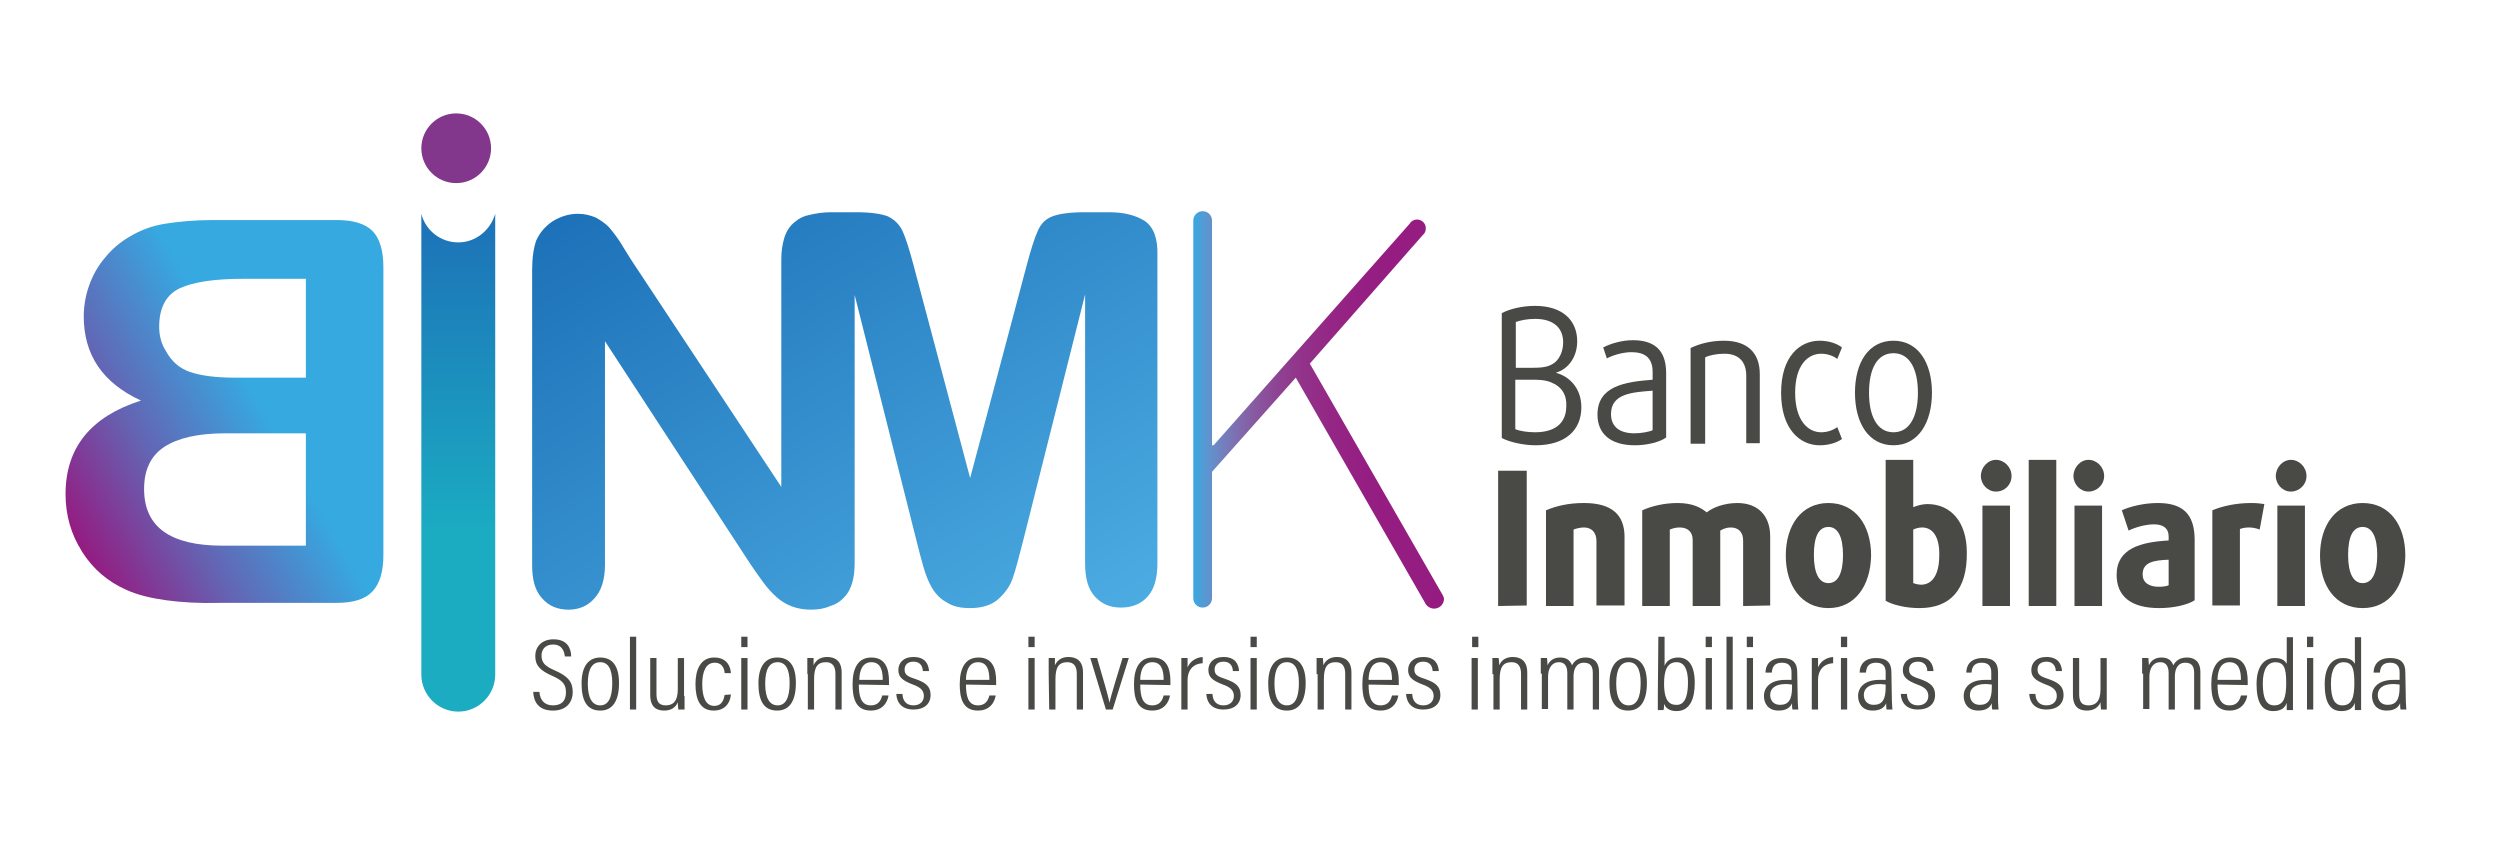 <svg xmlns="http://www.w3.org/2000/svg" xmlns:xlink="http://www.w3.org/1999/xlink" id="Capa_1_copia" x="0px" y="0px" viewBox="0 0 480.6 164.3" style="enable-background:new 0 0 480.6 164.3;" xml:space="preserve"><style type="text/css">	.st0{fill:url(#SVGID_1_);}	.st1{fill:url(#SVGID_2_);}	.st2{fill:url(#SVGID_3_);}	.st3{fill:#82368C;}	.st4{fill:#494945;}	.st5{fill:url(#SVGID_4_);}	.st6{fill:#009FE3;}	.st7{fill:url(#SVGID_5_);}</style><g>	<g>					<linearGradient id="SVGID_1_" gradientUnits="userSpaceOnUse" x1="12.479" y1="65.613" x2="81.218" y2="105.299" gradientTransform="matrix(1 0 0 -1 0 166)">			<stop offset="0" style="stop-color:#8E8E8E"></stop>			<stop offset="0" style="stop-color:#951B81"></stop>			<stop offset="0.257" style="stop-color:#6464B3"></stop>			<stop offset="0.553" style="stop-color:#36A9E1"></stop>			<stop offset="1" style="stop-color:#36A9E1"></stop>		</linearGradient>		<path class="st0" d="M32,115.4c-2.9-0.4-5.5-1-7.7-2c-3.6-1.6-6.4-4-8.5-7.3s-3.2-7-3.2-11.1c0-8.9,4.8-14.9,14.5-18   c-7.4-3.4-11-8.8-11-16.2c0-2.1,0.4-4.2,1.1-6.1c0.7-1.9,1.7-3.7,3.1-5.3c1.3-1.6,2.9-2.9,4.6-3.9c2-1.2,4.3-2.1,6.9-2.5   s5.6-0.7,9.1-0.7h23.8c3.2,0,5.5,0.7,6.9,2.1c1.4,1.4,2.1,3.8,2.1,7v55.3c0,3.2-0.7,5.5-2.1,7s-3.7,2.2-7,2.2H42.2   C38.3,116,34.9,115.8,32,115.4z M31.6,85.9c-2.6,1.7-3.9,4.4-3.9,8.1c0,7.3,5,10.9,15.1,10.9h16V83.3H43.3   C38.1,83.3,34.2,84.2,31.6,85.9z M46.7,53.6c-5.4,0-9.5,0.6-12.1,1.8s-4,3.7-4,7.4c0,1.7,0.4,3.3,1.3,4.7c1.1,2,2.6,3.3,4.6,4   s4.9,1.1,8.6,1.1h13.7v-19H46.7z"></path>	</g>			<linearGradient id="SVGID_2_" gradientUnits="userSpaceOnUse" x1="192.682" y1="34.67" x2="132.684" y2="138.589" gradientTransform="matrix(1 0 0 -1 0 166)">		<stop offset="0" style="stop-color:#8E8E8E"></stop>		<stop offset="0" style="stop-color:#4CACE2"></stop>		<stop offset="1" style="stop-color:#1D71B8"></stop>	</linearGradient>	<path class="st1" d="M220.1,42.5c-1.7-1.1-4-1.7-6.9-1.7h-4.7c-2.8,0-4.9,0.3-6.2,0.8s-2.2,1.4-2.8,2.8c-0.6,1.3-1.3,3.5-2.1,6.5  l-10.9,41l-10.9-41c-0.8-3-1.5-5.2-2.1-6.5s-1.6-2.2-2.8-2.8c-1.3-0.5-3.3-0.8-6.2-0.8h-4.7c-1.5,0-2.9,0.2-4.1,0.5  c-1.1,0.2-2,0.6-2.8,1.3c-1,0.7-1.8,1.9-2.2,3.4c-0.3,1.1-0.5,2.3-0.5,3.8v43.8l-28.7-43.4c-0.8-1.3-1.6-2.5-2.3-3.7  c-0.8-1.2-1.5-2.1-2.2-2.9c-0.7-0.7-1.6-1.3-2.5-1.8c-1-0.4-2.1-0.7-3.4-0.7c-1.7,0-3.3,0.5-4.8,1.4c-1.5,1-2.5,2.2-3.2,3.7  c-0.5,1.4-0.8,3.3-0.8,5.7v56.8c0,2.8,0.6,4.9,1.9,6.3c1.3,1.5,3,2.2,5.1,2.2c2,0,3.7-0.7,5-2.2c1.3-1.4,2-3.6,2-6.4v-43l28,42.9  c0.8,1.2,1.6,2.3,2.4,3.4c0.8,1.1,1.7,2.1,2.6,2.9c0.9,0.8,1.9,1.4,3,1.8s2.3,0.6,3.6,0.6c1.4,0,2.6-0.2,3.7-0.7  c1.1-0.3,2-0.9,2.8-1.8c1.3-1.4,1.9-3.6,1.9-6.4V56.7l12,47.7c0.4,1.6,0.8,3.1,1.2,4.5s0.9,2.8,1.6,4c0.7,1.2,1.6,2.2,2.9,2.9  c1.2,0.8,2.7,1.1,4.5,1.1c2.3,0,4.2-0.6,5.5-1.8c1.3-1.2,2.2-2.5,2.7-4c0.5-1.4,1.1-3.7,1.9-6.8l12-47.7v51.7c0,2.9,0.6,5,1.9,6.4  c1.3,1.4,2.9,2.1,5,2.1s3.9-0.7,5.1-2.1c1.3-1.4,1.9-3.6,1.9-6.4V49.1C222.6,45.9,221.8,43.7,220.1,42.5z"></path>			<linearGradient id="SVGID_3_" gradientUnits="userSpaceOnUse" x1="88.1" y1="29.2" x2="88.1" y2="124.9" gradientTransform="matrix(1 0 0 -1 0 166)">		<stop offset="0" style="stop-color:#1BACC2"></stop>		<stop offset="0.356" style="stop-color:#1BACC2"></stop>		<stop offset="1" style="stop-color:#1D71B8"></stop>	</linearGradient>	<path class="st2" d="M88.1,46.6c-3.4,0-6.3-2.3-7.1-5.5l0,0v88.6c0,3.9,3.2,7.1,7.1,7.1s7.1-3.2,7.1-7.1V41.1l0,0  C94.3,44.2,91.5,46.6,88.1,46.6z"></path>	<circle class="st3" cx="87.7" cy="28.5" r="6.7"></circle>	<g>		<g>			<path class="st4" d="M103.7,133c0.1,1.5,0.9,2.6,2.6,2.6c1.6,0,2.5-0.8,2.5-2.5c0-1.5-0.6-2.3-2.7-3.2c-2.2-1-3.2-1.9-3.2-3.8    c0-1.7,1.2-3.2,3.5-3.2c2.7,0,3.4,1.8,3.4,3.3h-1.2c-0.1-0.6-0.3-2.3-2.3-2.3c-1.5,0-2.2,1-2.2,2.1c0,1.4,0.7,2.1,2.6,2.9    c2.5,1.1,3.4,2.2,3.4,4.1c0,2.1-1.3,3.6-3.8,3.6c-2.8,0-3.7-1.7-3.8-3.6L103.7,133L103.7,133z"></path>			<path class="st4" d="M119,131.3c0,3.4-1.2,5.3-3.6,5.3c-2.5,0-3.6-1.8-3.6-5.2s1.4-5,3.6-5C117.7,126.4,119,128,119,131.3z     M113,131.4c0,2.9,0.9,4.2,2.4,4.2s2.3-1.4,2.3-4.3c0-2.7-0.8-4-2.3-4C113.9,127.3,113,128.5,113,131.4z"></path>			<path class="st4" d="M121.1,136.4v-14h1.2v14H121.1z"></path>			<path class="st4" d="M131.6,133.8c0,1.2,0,2.2,0,2.6h-1.2c0-0.3-0.1-0.7-0.1-1.4c-0.4,1-1.3,1.6-2.6,1.6c-1.2,0-2.7-0.4-2.7-3    v-7.1h1.2v6.9c0,1.4,0.4,2.2,1.8,2.2c1.3,0,2.3-0.7,2.3-3.1v-6h1.2v7.3H131.6z"></path>			<path class="st4" d="M140.5,133.5c0,0.4-0.3,3.1-3.3,3.1c-2.7,0-3.5-2.3-3.5-5.1s1-5.1,3.6-5.1c3,0,3.2,2.6,3.2,3h-1.2    c0-0.4-0.2-2-1.9-2s-2.4,1.7-2.4,4.1c0,2.6,0.7,4.2,2.3,4.2c1.7,0,1.9-1.6,2-2.1L140.5,133.5L140.5,133.5z"></path>			<path class="st4" d="M142.5,126.5h1.2v9.9h-1.2V126.5z M142.5,122.4h1.2v2h-1.2V122.4z"></path>			<path class="st4" d="M153,131.3c0,3.4-1.2,5.3-3.6,5.3c-2.5,0-3.6-1.8-3.6-5.2s1.4-5,3.6-5C151.8,126.4,153,128,153,131.3z     M147.1,131.4c0,2.9,0.9,4.2,2.4,4.2s2.3-1.4,2.3-4.3c0-2.7-0.8-4-2.3-4C148,127.3,147.1,128.5,147.1,131.4z"></path>			<path class="st4" d="M155.2,129.6c0-2,0-2.6,0-3.1h1.2c0,0.2,0,0.6,0,1.4c0.4-0.9,1.2-1.6,2.6-1.6c1.5,0,2.8,0.7,2.8,3v7.1h-1.2    v-6.9c0-1.3-0.5-2.2-1.8-2.2c-1.7,0-2.3,1-2.3,3.3v5.8h-1.2v-6.8H155.2z"></path>			<path class="st4" d="M165.1,131.6c0,2.2,0.4,4,2.3,4c1.9,0,2.1-1.7,2.2-1.9h1.2c0,0.2-0.4,2.9-3.4,2.9c-3.1,0-3.5-2.7-3.5-5.1    c0-3.1,1.1-5.1,3.6-5.1c2.7,0,3.4,2.1,3.4,4.6c0,0.1,0,0.4,0,0.7L165.1,131.6L165.1,131.6z M169.7,130.7c0-2-0.5-3.4-2.2-3.4    c-2.2,0-2.3,2.7-2.3,3.4H169.7z"></path>			<path class="st4" d="M173.5,133.6c0.1,1.2,0.8,2,2.1,2s2-0.8,2-1.8c0-1.1-0.7-1.7-2.1-2.2c-2.1-0.8-2.8-1.5-2.8-2.8    s0.9-2.5,2.9-2.5c2.3,0,2.9,1.4,3,2.7h-1.2c0-0.5-0.2-1.8-1.8-1.8c-1.2,0-1.7,0.7-1.7,1.5c0,0.9,0.4,1.3,2,1.8c2,0.7,3,1.4,3,3.1    c0,1.7-1.2,2.8-3.3,2.8s-3.2-1.2-3.3-3h1.2V133.6z"></path>			<path class="st4" d="M185.7,131.6c0,2.2,0.4,4,2.3,4c1.9,0,2.1-1.7,2.2-1.9h1.2c0,0.2-0.4,2.9-3.4,2.9c-3.1,0-3.5-2.7-3.5-5.1    c0-3.1,1.1-5.1,3.6-5.1c2.7,0,3.4,2.1,3.4,4.6c0,0.1,0,0.4,0,0.7L185.7,131.6L185.7,131.6z M190.2,130.7c0-2-0.5-3.4-2.2-3.4    c-2.2,0-2.3,2.7-2.3,3.4H190.2z"></path>			<path class="st4" d="M197.7,126.5h1.2v9.9h-1.2V126.5z M197.7,122.4h1.2v2h-1.2V122.4z"></path>			<path class="st4" d="M201.6,129.6c0-2,0-2.6,0-3.1h1.2c0,0.2,0,0.6,0,1.4c0.4-0.9,1.2-1.6,2.6-1.6c1.5,0,2.8,0.7,2.8,3v7.1H207    v-6.9c0-1.3-0.5-2.2-1.8-2.2c-1.7,0-2.3,1-2.3,3.3v5.8h-1.2L201.6,129.6L201.6,129.6z"></path>			<path class="st4" d="M210.9,126.5c1,3.4,2.2,7.5,2.4,8.6l0,0c0.1-0.9,2-6.9,2.5-8.6h1.2l-3.1,9.9h-1.3l-3-9.9    C209.6,126.5,210.9,126.5,210.9,126.5z"></path>			<path class="st4" d="M219.2,131.6c0,2.2,0.4,4,2.3,4c1.9,0,2.1-1.7,2.2-1.9h1.2c0,0.2-0.4,2.9-3.4,2.9c-3.1,0-3.5-2.7-3.5-5.1    c0-3.1,1.1-5.1,3.6-5.1c2.7,0,3.4,2.1,3.4,4.6c0,0.1,0,0.4,0,0.7L219.2,131.6L219.2,131.6z M223.7,130.7c0-2-0.5-3.4-2.2-3.4    c-2.2,0-2.3,2.7-2.3,3.4H223.7z"></path>			<path class="st4" d="M227.1,129.9c0-1.6,0-2.7,0-3.4h1.2c0,0.3,0,0.8,0,1.8c0.5-1.2,1.6-1.9,2.9-2v1.2c-1.9,0.1-2.9,1.4-2.9,3.2    v5.7h-1.2V129.9z"></path>			<path class="st4" d="M233.1,133.6c0.1,1.2,0.8,2,2.1,2s2-0.8,2-1.8c0-1.1-0.7-1.7-2.1-2.2c-2.1-0.8-2.8-1.5-2.8-2.8    s0.9-2.5,2.9-2.5c2.3,0,2.9,1.4,3,2.7H237c0-0.5-0.2-1.8-1.8-1.8c-1.2,0-1.7,0.7-1.7,1.5c0,0.9,0.4,1.3,2,1.8c2,0.7,3,1.4,3,3.1    c0,1.7-1.2,2.8-3.3,2.8s-3.2-1.2-3.3-3h1.2V133.6z"></path>			<path class="st4" d="M240.4,126.5h1.2v9.9h-1.2V126.5z M240.4,122.4h1.2v2h-1.2V122.4z"></path>			<path class="st4" d="M251,131.3c0,3.4-1.2,5.3-3.6,5.3c-2.5,0-3.6-1.8-3.6-5.2s1.4-5,3.6-5C249.7,126.4,251,128,251,131.3z     M245,131.4c0,2.9,0.9,4.2,2.4,4.2s2.3-1.4,2.3-4.3c0-2.7-0.8-4-2.3-4C245.9,127.3,245,128.5,245,131.4z"></path>			<path class="st4" d="M253.1,129.6c0-2,0-2.6,0-3.1h1.2c0,0.2,0.1,0.6,0.1,1.4c0.4-0.9,1.2-1.6,2.6-1.6c1.5,0,2.8,0.7,2.8,3v7.1    h-1.2v-6.9c0-1.3-0.5-2.2-1.8-2.2c-1.7,0-2.3,1-2.3,3.3v5.8h-1.2v-6.8H253.1z"></path>			<path class="st4" d="M263.1,131.6c0,2.2,0.4,4,2.3,4s2.1-1.7,2.2-1.9h1.2c0,0.2-0.4,2.9-3.4,2.9c-3.1,0-3.5-2.7-3.5-5.1    c0-3.1,1.1-5.1,3.6-5.1c2.7,0,3.4,2.1,3.4,4.6c0,0.1,0,0.4,0,0.7L263.1,131.6L263.1,131.6z M267.6,130.7c0-2-0.5-3.4-2.2-3.4    c-2.2,0-2.3,2.7-2.3,3.4H267.6z"></path>			<path class="st4" d="M271.5,133.6c0.1,1.2,0.8,2,2.1,2c1.3,0,2-0.8,2-1.8c0-1.1-0.7-1.7-2.1-2.2c-2.1-0.8-2.8-1.5-2.8-2.8    s0.9-2.5,2.9-2.5c2.3,0,2.9,1.4,3,2.7h-1.2c0-0.5-0.2-1.8-1.8-1.8c-1.2,0-1.7,0.7-1.7,1.5c0,0.9,0.4,1.3,2,1.8c2,0.7,3,1.4,3,3.1    c0,1.7-1.2,2.8-3.3,2.8c-2.1,0-3.2-1.2-3.3-3h1.2V133.6z"></path>			<path class="st4" d="M282.9,126.5h1.2v9.9h-1.2V126.5z M283,122.4h1.2v2H283V122.4z"></path>			<path class="st4" d="M286.9,129.6c0-2,0-2.6,0-3.1h1.2c0,0.2,0.1,0.6,0.1,1.4c0.4-0.9,1.2-1.6,2.6-1.6c1.5,0,2.8,0.7,2.8,3v7.1    h-1.2v-6.9c0-1.3-0.5-2.2-1.8-2.2c-1.7,0-2.3,1-2.3,3.3v5.8h-1.2v-6.8H286.9z"></path>			<path class="st4" d="M296.2,129.5c0-1.7,0-2.5,0-3h1.2c0,0.3,0.1,0.9,0.1,1.4c0.4-0.9,1.2-1.5,2.4-1.5c1.1,0,1.9,0.4,2.3,1.5    c0.4-0.8,1.2-1.5,2.6-1.5c1.3,0,2.6,0.6,2.6,2.8v7.2h-1.2v-7c0-1.1-0.3-2-1.7-2c-1.5,0-2,1.3-2,2.6v6.4h-1.2v-7    c0-1.3-0.5-2.1-1.6-2.1c-1.4,0-2.1,1.2-2.1,2.8v6.2h-1.2v-6.8H296.2z"></path>			<path class="st4" d="M316.6,131.3c0,3.4-1.2,5.3-3.6,5.3c-2.5,0-3.6-1.8-3.6-5.2s1.4-5,3.6-5C315.3,126.4,316.6,128,316.6,131.3z     M310.7,131.4c0,2.9,0.9,4.2,2.4,4.2s2.3-1.4,2.3-4.3c0-2.7-0.8-4-2.3-4C311.6,127.3,310.7,128.5,310.7,131.4z"></path>			<path class="st4" d="M318.8,122.4h1.2v5.6c0.3-0.8,1.1-1.6,2.6-1.6c2,0,3.2,1.5,3.2,4.9c0,3-0.9,5.4-3.5,5.4    c-1.4,0-2.1-0.6-2.4-1.4c0,0.4,0,0.8-0.1,1.2h-1.1c0-0.5,0-1.4,0-2.7L318.8,122.4L318.8,122.4z M324.5,131.2    c0-2.7-0.8-3.9-2.2-3.9c-1.8,0-2.4,1.6-2.4,4.1c0,2.4,0.5,4.1,2.3,4.1C323.7,135.6,324.5,134.2,324.5,131.2z"></path>			<path class="st4" d="M327.9,126.5h1.2v9.9h-1.2V126.5z M327.9,122.4h1.2v2h-1.2V122.4z"></path>			<path class="st4" d="M331.9,136.4v-14h1.2v14H331.9z"></path>			<path class="st4" d="M335.8,126.5h1.2v9.9h-1.2V126.5z M335.8,122.4h1.2v2h-1.2V122.4z"></path>			<path class="st4" d="M345.6,134.8c0,0.7,0.1,1.3,0.1,1.6h-1.1c-0.1-0.2-0.1-0.8-0.1-1.2c-0.4,0.9-1.2,1.4-2.6,1.4    c-2.1,0-2.8-1.5-2.8-2.8c0-1.7,1.3-3.1,4.1-3.1c0.6,0,0.9,0,1.2,0v-1.4c0-0.8-0.2-1.9-1.8-1.9c-1.8,0-1.9,1.2-2,1.9h-1.2    c0-1.4,0.8-2.8,3.2-2.8c2,0,2.9,0.9,2.9,2.7L345.6,134.8L345.6,134.8z M344.5,131.6c-0.3,0-0.6-0.1-1.2-0.1c-2.1,0-3,0.9-3,2.1    c0,1,0.6,1.9,1.9,1.9c1.7,0,2.3-1.1,2.3-3.4L344.5,131.6L344.5,131.6z"></path>			<path class="st4" d="M348.3,129.9c0-1.6,0-2.7,0-3.4h1.2c0,0.3,0,0.8,0,1.8c0.5-1.2,1.6-1.9,2.9-2v1.2c-1.9,0.1-2.9,1.4-2.9,3.2    v5.7h-1.2V129.9z"></path>			<path class="st4" d="M353.9,126.5h1.2v9.9h-1.2V126.5z M353.9,122.4h1.2v2h-1.2V122.4z"></path>			<path class="st4" d="M363.7,134.8c0,0.7,0.1,1.3,0.1,1.6h-1.1c-0.1-0.2-0.1-0.8-0.1-1.2c-0.4,0.9-1.2,1.4-2.6,1.4    c-2.1,0-2.8-1.5-2.8-2.8c0-1.7,1.3-3.1,4.1-3.1c0.6,0,0.9,0,1.2,0v-1.4c0-0.8-0.2-1.9-1.8-1.9c-1.8,0-1.9,1.2-2,1.9h-1.2    c0-1.4,0.8-2.8,3.2-2.8c2,0,2.9,0.9,2.9,2.7L363.7,134.8L363.7,134.8z M362.5,131.6c-0.3,0-0.6-0.1-1.2-0.1c-2.1,0-3,0.9-3,2.1    c0,1,0.6,1.9,1.9,1.9c1.7,0,2.3-1.1,2.3-3.4L362.5,131.6L362.5,131.6z"></path>			<path class="st4" d="M366.6,133.6c0.1,1.2,0.8,2,2.1,2c1.3,0,2-0.8,2-1.8c0-1.1-0.7-1.7-2.1-2.2c-2.1-0.8-2.8-1.5-2.8-2.8    s0.9-2.5,2.9-2.5c2.3,0,2.9,1.4,3,2.7h-1.2c0-0.5-0.2-1.8-1.8-1.8c-1.2,0-1.7,0.7-1.7,1.5c0,0.9,0.4,1.3,2,1.8c2,0.7,3,1.4,3,3.1    c0,1.7-1.2,2.8-3.3,2.8c-2.1,0-3.2-1.2-3.3-3h1.2V133.6z"></path>			<path class="st4" d="M384.1,134.8c0,0.7,0.1,1.3,0.1,1.6H383c-0.1-0.2-0.1-0.8-0.1-1.2c-0.4,0.9-1.2,1.4-2.6,1.4    c-2.1,0-2.8-1.5-2.8-2.8c0-1.7,1.3-3.1,4.1-3.1c0.6,0,0.9,0,1.2,0v-1.4c0-0.8-0.2-1.9-1.8-1.9c-1.8,0-1.9,1.2-2,1.9h-1    c0-1.4,0.8-2.8,3.2-2.8c2,0,2.9,0.9,2.9,2.7V134.8z M382.9,131.6c-0.3,0-0.6-0.1-1.2-0.1c-2.1,0-3,0.9-3,2.1c0,1,0.6,1.9,1.9,1.9    c1.7,0,2.3-1.1,2.3-3.4L382.9,131.6L382.9,131.6z"></path>			<path class="st4" d="M391.3,133.6c0.1,1.2,0.8,2,2.1,2c1.3,0,2-0.8,2-1.8c0-1.1-0.7-1.7-2.1-2.2c-2.1-0.8-2.8-1.5-2.8-2.8    s0.9-2.5,2.9-2.5c2.3,0,2.9,1.4,3,2.7h-1.2c0-0.5-0.2-1.8-1.8-1.8c-1.2,0-1.7,0.7-1.7,1.5c0,0.9,0.4,1.3,2,1.8c2,0.7,3,1.4,3,3.1    c0,1.7-1.2,2.8-3.3,2.8c-2.1,0-3.2-1.2-3.3-3h1.2V133.6z"></path>			<path class="st4" d="M405,133.8c0,1.2,0,2.2,0,2.6h-1.1c0-0.3-0.1-0.7-0.1-1.4c-0.4,1-1.3,1.6-2.6,1.6c-1.2,0-2.7-0.4-2.7-3v-7.1    h1.2v6.9c0,1.4,0.4,2.2,1.8,2.2c1.3,0,2.3-0.7,2.3-3.1v-6h1.2L405,133.8L405,133.8z"></path>			<path class="st4" d="M411.8,129.5c0-1.7,0-2.5,0-3h1.2c0,0.3,0.1,0.9,0.1,1.4c0.4-0.9,1.2-1.5,2.4-1.5c1.1,0,1.9,0.4,2.3,1.5    c0.4-0.8,1.2-1.5,2.6-1.5c1.3,0,2.6,0.6,2.6,2.8v7.2h-1.2v-7c0-1.1-0.3-2-1.7-2c-1.5,0-2,1.3-2,2.6v6.4h-1.2v-7    c0-1.3-0.5-2.1-1.6-2.1c-1.4,0-2.1,1.2-2.1,2.8v6.2H412v-6.8H411.8z"></path>			<path class="st4" d="M426.3,131.6c0,2.2,0.4,4,2.3,4s2.1-1.7,2.2-1.9h1.2c0,0.2-0.4,2.9-3.4,2.9c-3.1,0-3.5-2.7-3.5-5.1    c0-3.1,1.1-5.1,3.6-5.1c2.7,0,3.4,2.1,3.4,4.6c0,0.1,0,0.4,0,0.7L426.3,131.6L426.3,131.6z M430.8,130.7c0-2-0.5-3.4-2.2-3.4    c-2.2,0-2.3,2.7-2.3,3.4H430.8z"></path>			<path class="st4" d="M440.8,122.4V134c0,0.9,0,1.9,0,2.5h-1.2c0-0.3,0-1,0-1.4c-0.3,0.9-1,1.6-2.6,1.6c-2.2,0-3.2-1.7-3.2-5.2    c0-3.2,1.3-5,3.5-5c1.5,0,2,0.6,2.3,1.1v-5.1h1.2V122.4z M435,131.4c0,3.1,0.8,4.2,2.2,4.2c1.8,0,2.3-1.5,2.3-4.3    c0-3.1-0.5-4-2.2-4C436,127.4,435,128.5,435,131.4z"></path>			<path class="st4" d="M443.5,126.5h1.2v9.9h-1.2V126.5z M443.5,122.4h1.2v2h-1.2V122.4z"></path>			<path class="st4" d="M453.9,122.4V134c0,0.9,0,1.9,0,2.5h-1.2c0-0.3,0-1,0-1.4c-0.3,0.9-1,1.6-2.6,1.6c-2.2,0-3.2-1.7-3.2-5.2    c0-3.2,1.3-5,3.5-5c1.5,0,2,0.6,2.3,1.1v-5.1h1.2V122.4z M448.1,131.4c0,3.1,0.8,4.2,2.2,4.2c1.8,0,2.3-1.5,2.3-4.3    c0-3.1-0.5-4-2.2-4C449.1,127.4,448.1,128.5,448.1,131.4z"></path>			<path class="st4" d="M462.5,134.8c0,0.7,0.1,1.3,0.1,1.6h-1.1c-0.1-0.2-0.1-0.8-0.1-1.2c-0.4,0.9-1.2,1.4-2.6,1.4    c-2.1,0-2.8-1.5-2.8-2.8c0-1.7,1.3-3.1,4.1-3.1c0.6,0,0.9,0,1.2,0v-1.4c0-0.8-0.2-1.9-1.8-1.9c-1.8,0-1.9,1.2-2,1.9h-1.2    c0-1.4,0.8-2.8,3.2-2.8c2,0,2.9,0.9,2.9,2.7L462.5,134.8L462.5,134.8z M461.3,131.6c-0.3,0-0.6-0.1-1.2-0.1c-2.1,0-3,0.9-3,2.1    c0,1,0.6,1.9,1.9,1.9c1.7,0,2.3-1.1,2.3-3.4L461.3,131.6L461.3,131.6z"></path>		</g>	</g>	<g>		<path class="st4" d="M295.2,85.6c-2.3,0-5-0.6-6.5-1.4v-24c1.5-0.8,3.9-1.4,6.4-1.4c5.3,0,8.1,2.8,8.1,6.8c0,3.4-2.1,5.5-4,6v0.1   c2,0.5,4.8,2.5,4.8,6.6C304,82.8,300.8,85.6,295.2,85.6z M295.1,61.3c-1.5,0-2.9,0.3-3.7,0.6v8.8h3.4c2.2,0,3.2-0.3,4.2-1.1   c0.9-0.8,1.5-2.2,1.5-3.8C300.5,63,298.6,61.3,295.1,61.3z M299,73.9c-1.1-0.6-2-0.9-4.2-0.9h-3.5v9.5c0.9,0.4,2.5,0.6,3.8,0.6   c3.9,0,6-1.8,6-5C301.2,76.2,300.5,74.8,299,73.9z"></path>		<path class="st4" d="M314.3,85.6c-4.8,0-7.2-2.3-7.2-5.9c0-5.5,5.3-6.3,10.6-6.7v-1.5c0-2.9-1.7-3.8-4.1-3.8   c-1.6,0-3.6,0.6-4.7,1.2l-0.7-2.1c1.3-0.7,3.5-1.4,5.7-1.4c3.9,0,6.4,1.7,6.4,6.3v12.4C319.1,85,316.6,85.6,314.3,85.6z    M317.8,75.1c-3.9,0.3-8.1,0.5-8.1,4.5c0,2.3,1.5,3.7,4.5,3.7c1.3,0,2.9-0.3,3.5-0.6v-7.6H317.8z"></path>		<path class="st4" d="M335.7,85.2v-13c0-2.6-1.4-4.2-4.2-4.2c-1.5,0-2.9,0.3-3.7,0.7v16.6H325V66.9c1.7-0.8,3.8-1.4,6.4-1.4   c4.6,0,6.9,2.4,6.9,6.4v13.3C338.3,85.2,335.7,85.2,335.7,85.2z"></path>		<path class="st4" d="M349.8,85.6c-3.7,0-7.4-3-7.4-10.1s3.7-10,7.4-10c1.7,0,3.3,0.5,4.3,1.3l-0.9,2.2c-0.8-0.6-1.9-1-3.1-1   c-2.5,0-5,2.1-5,7.5s2.5,7.6,5,7.6c1.2,0,2.3-0.4,3.1-1l0.9,2.3C353.1,85.1,351.6,85.6,349.8,85.6z"></path>		<path class="st4" d="M364,85.6c-4.8,0-7.4-4.3-7.4-10.1s2.6-10,7.4-10s7.4,4.3,7.4,10S368.8,85.6,364,85.6z M364,67.9   c-3.2,0-4.7,3.1-4.7,7.6c0,4.4,1.5,7.6,4.7,7.6s4.7-3.2,4.7-7.6S367.2,67.9,364,67.9z"></path>		<path class="st4" d="M288,116.5v-26h5.5v25.9L288,116.5L288,116.5z"></path>		<path class="st4" d="M306.9,116.5V104c0-1.6-0.9-2.6-2.4-2.6c-0.7,0-1.5,0.2-2,0.4v14.7h-5.3V98.1c1.9-0.8,4.2-1.4,7.3-1.4   c5.4,0,7.8,2.3,7.8,6.5v13.2h-5.4V116.5z"></path>		<path class="st4" d="M335.1,116.5v-12.6c0-1.6-0.9-2.5-2.4-2.5c-0.8,0-1.5,0.3-2,0.6v14.5h-5.3v-12.7c0-1.5-0.9-2.4-2.5-2.4   c-0.8,0-1.4,0.2-1.9,0.4v14.7h-5.3V98.1c1.8-0.8,4.2-1.4,6.8-1.4c2.9,0,4.5,0.9,5.6,1.8c1.1-0.9,3.3-1.8,5.9-1.8   c4,0,6.3,2.5,6.3,6.4v13.3L335.1,116.5L335.1,116.5z"></path>		<path class="st4" d="M351.5,116.9c-5.2,0-8.2-4.3-8.2-10.1c0-5.8,3-10.1,8.2-10.1s8.2,4.3,8.2,10.1   C359.6,112.6,356.6,116.9,351.5,116.9z M351.5,101.3c-1.9,0-2.8,1.9-2.8,5.4s1,5.4,2.8,5.4s2.8-1.9,2.8-5.4   C354.3,103.2,353.3,101.3,351.5,101.3z"></path>		<path class="st4" d="M369,116.9c-2.6,0-5.1-0.6-6.5-1.4V88.4h5.3v9.1c0.7-0.3,1.8-0.6,2.7-0.6c4.5,0,7.6,3.4,7.6,9.3   C378.2,113.4,374.9,116.9,369,116.9z M369.5,101.4c-0.6,0-1.3,0.2-1.7,0.4v10.3c0.3,0.1,0.9,0.3,1.5,0.3c2.2,0,3.5-2,3.5-5.6   C372.9,103.3,371.6,101.4,369.5,101.4z"></path>		<path class="st4" d="M383.7,94.5c-1.6,0-2.9-1.4-2.9-3s1.3-3.1,2.9-3.1s3,1.4,3,3.1S385.4,94.5,383.7,94.5z M381.1,116.5V97.2h5.3   v19.3H381.1z"></path>		<path class="st4" d="M390,116.5V88.4h5.3v28.1H390z"></path>		<path class="st4" d="M401.5,94.5c-1.6,0-2.9-1.4-2.9-3s1.3-3.1,2.9-3.1s3,1.4,3,3.1S403.1,94.5,401.5,94.5z M398.8,116.5V97.2h5.3   v19.3H398.8z"></path>		<path class="st4" d="M415.1,116.9c-5.5,0-8.2-2.3-8.2-6.4c0-5.1,4.7-6.3,10-6.6v-0.8c0-1.5-1-2.3-2.8-2.3c-1.7,0-3.7,0.6-4.9,1.2   l-1.3-3.9c1.5-0.7,4.2-1.4,6.9-1.4c4.7,0,7.1,2,7.1,7.1v11.6C420.5,116.3,417.8,116.9,415.1,116.9z M416.9,107.6   c-2.9,0.1-5,0.5-5,2.8c0,1.6,1.2,2.4,3.1,2.4c0.7,0,1.6-0.1,1.9-0.3V107.6z"></path>		<path class="st4" d="M434.4,101.8c-0.5-0.2-1.3-0.4-2-0.4s-1.3,0.1-1.8,0.3v14.7h-5.3V98.1c1.9-0.8,4.5-1.4,7.5-1.4   c1,0,1.9,0.1,2.5,0.2L434.4,101.8z"></path>		<path class="st4" d="M440.4,94.5c-1.6,0-2.9-1.4-2.9-3s1.3-3.1,2.9-3.1s3,1.4,3,3.1S442,94.5,440.4,94.5z M437.8,116.5V97.2h5.3   v19.3H437.8z"></path>		<path class="st4" d="M454.2,116.9c-5.2,0-8.2-4.3-8.2-10.1c0-5.8,3-10.1,8.2-10.1s8.2,4.3,8.2,10.1   C462.3,112.6,459.4,116.9,454.2,116.9z M454.2,101.3c-1.9,0-2.8,1.9-2.8,5.4s1,5.4,2.8,5.4s2.8-1.9,2.8-5.4   C457,103.2,456,101.3,454.2,101.3z"></path>	</g>			<linearGradient id="SVGID_4_" gradientUnits="userSpaceOnUse" x1="277.55" y1="87.2" x2="229.35" y2="87.2" gradientTransform="matrix(1 0 0 -1 0 166)">		<stop offset="0" style="stop-color:#8E8E8E"></stop>		<stop offset="0" style="stop-color:#951B81"></stop>		<stop offset="0.314" style="stop-color:#951E82"></stop>		<stop offset="0.457" style="stop-color:#942785"></stop>		<stop offset="0.566" style="stop-color:#92338A"></stop>		<stop offset="0.657" style="stop-color:#8E4292"></stop>		<stop offset="0.737" style="stop-color:#89559D"></stop>		<stop offset="0.809" style="stop-color:#8169AC"></stop>		<stop offset="0.876" style="stop-color:#747EBC"></stop>		<stop offset="0.938" style="stop-color:#5F94CE"></stop>		<stop offset="0.994" style="stop-color:#3CA7DF"></stop>		<stop offset="1" style="stop-color:#36A9E1"></stop>	</linearGradient>	<path class="st5" d="M277,113.8L277,113.8l-25.2-43.9l21.7-24.7l0,0c0.4-0.3,0.6-0.8,0.6-1.3c0-1-0.8-1.7-1.7-1.7  c-0.6,0-1.1,0.3-1.4,0.8l-37.7,42.6H233V42.4c0-1-0.8-1.8-1.8-1.8s-1.8,0.8-1.8,1.8V115c0,1,0.8,1.8,1.8,1.8s1.8-0.8,1.8-1.8V90.7  l16.1-18.1l24.8,43.2c0.3,0.7,1,1.2,1.8,1.2c1.1,0,1.9-0.9,1.9-1.9C277.5,114.6,277.4,114.5,277,113.8z M270.6,43.9  c0,0.9,0.8,1.7,1.7,1.7C271.4,45.6,270.6,44.8,270.6,43.9L270.6,43.9z M273.7,115.1c0,0.1,0,0.2,0,0.4  C273.7,115.4,273.7,115.3,273.7,115.1z M276.7,113.5L276.7,113.5L276.7,113.5z"></path>	<path class="st6" d="M314.4,110.7"></path>			<linearGradient id="SVGID_5_" gradientUnits="userSpaceOnUse" x1="316.2" y1="132.1" x2="316.2" y2="132.1" gradientTransform="matrix(1 0 0 -1 0 166)">		<stop offset="0" style="stop-color:#8E8E8E"></stop>		<stop offset="0" style="stop-color:#951B81"></stop>		<stop offset="0.314" style="stop-color:#951E82"></stop>		<stop offset="0.457" style="stop-color:#942785"></stop>		<stop offset="0.566" style="stop-color:#92338A"></stop>		<stop offset="0.657" style="stop-color:#8E4292"></stop>		<stop offset="0.737" style="stop-color:#89559D"></stop>		<stop offset="0.809" style="stop-color:#8169AC"></stop>		<stop offset="0.876" style="stop-color:#747EBC"></stop>		<stop offset="0.938" style="stop-color:#5F94CE"></stop>		<stop offset="0.994" style="stop-color:#3CA7DF"></stop>		<stop offset="1" style="stop-color:#36A9E1"></stop>	</linearGradient>	<path class="st7" d="M316.2,33.9"></path></g></svg>